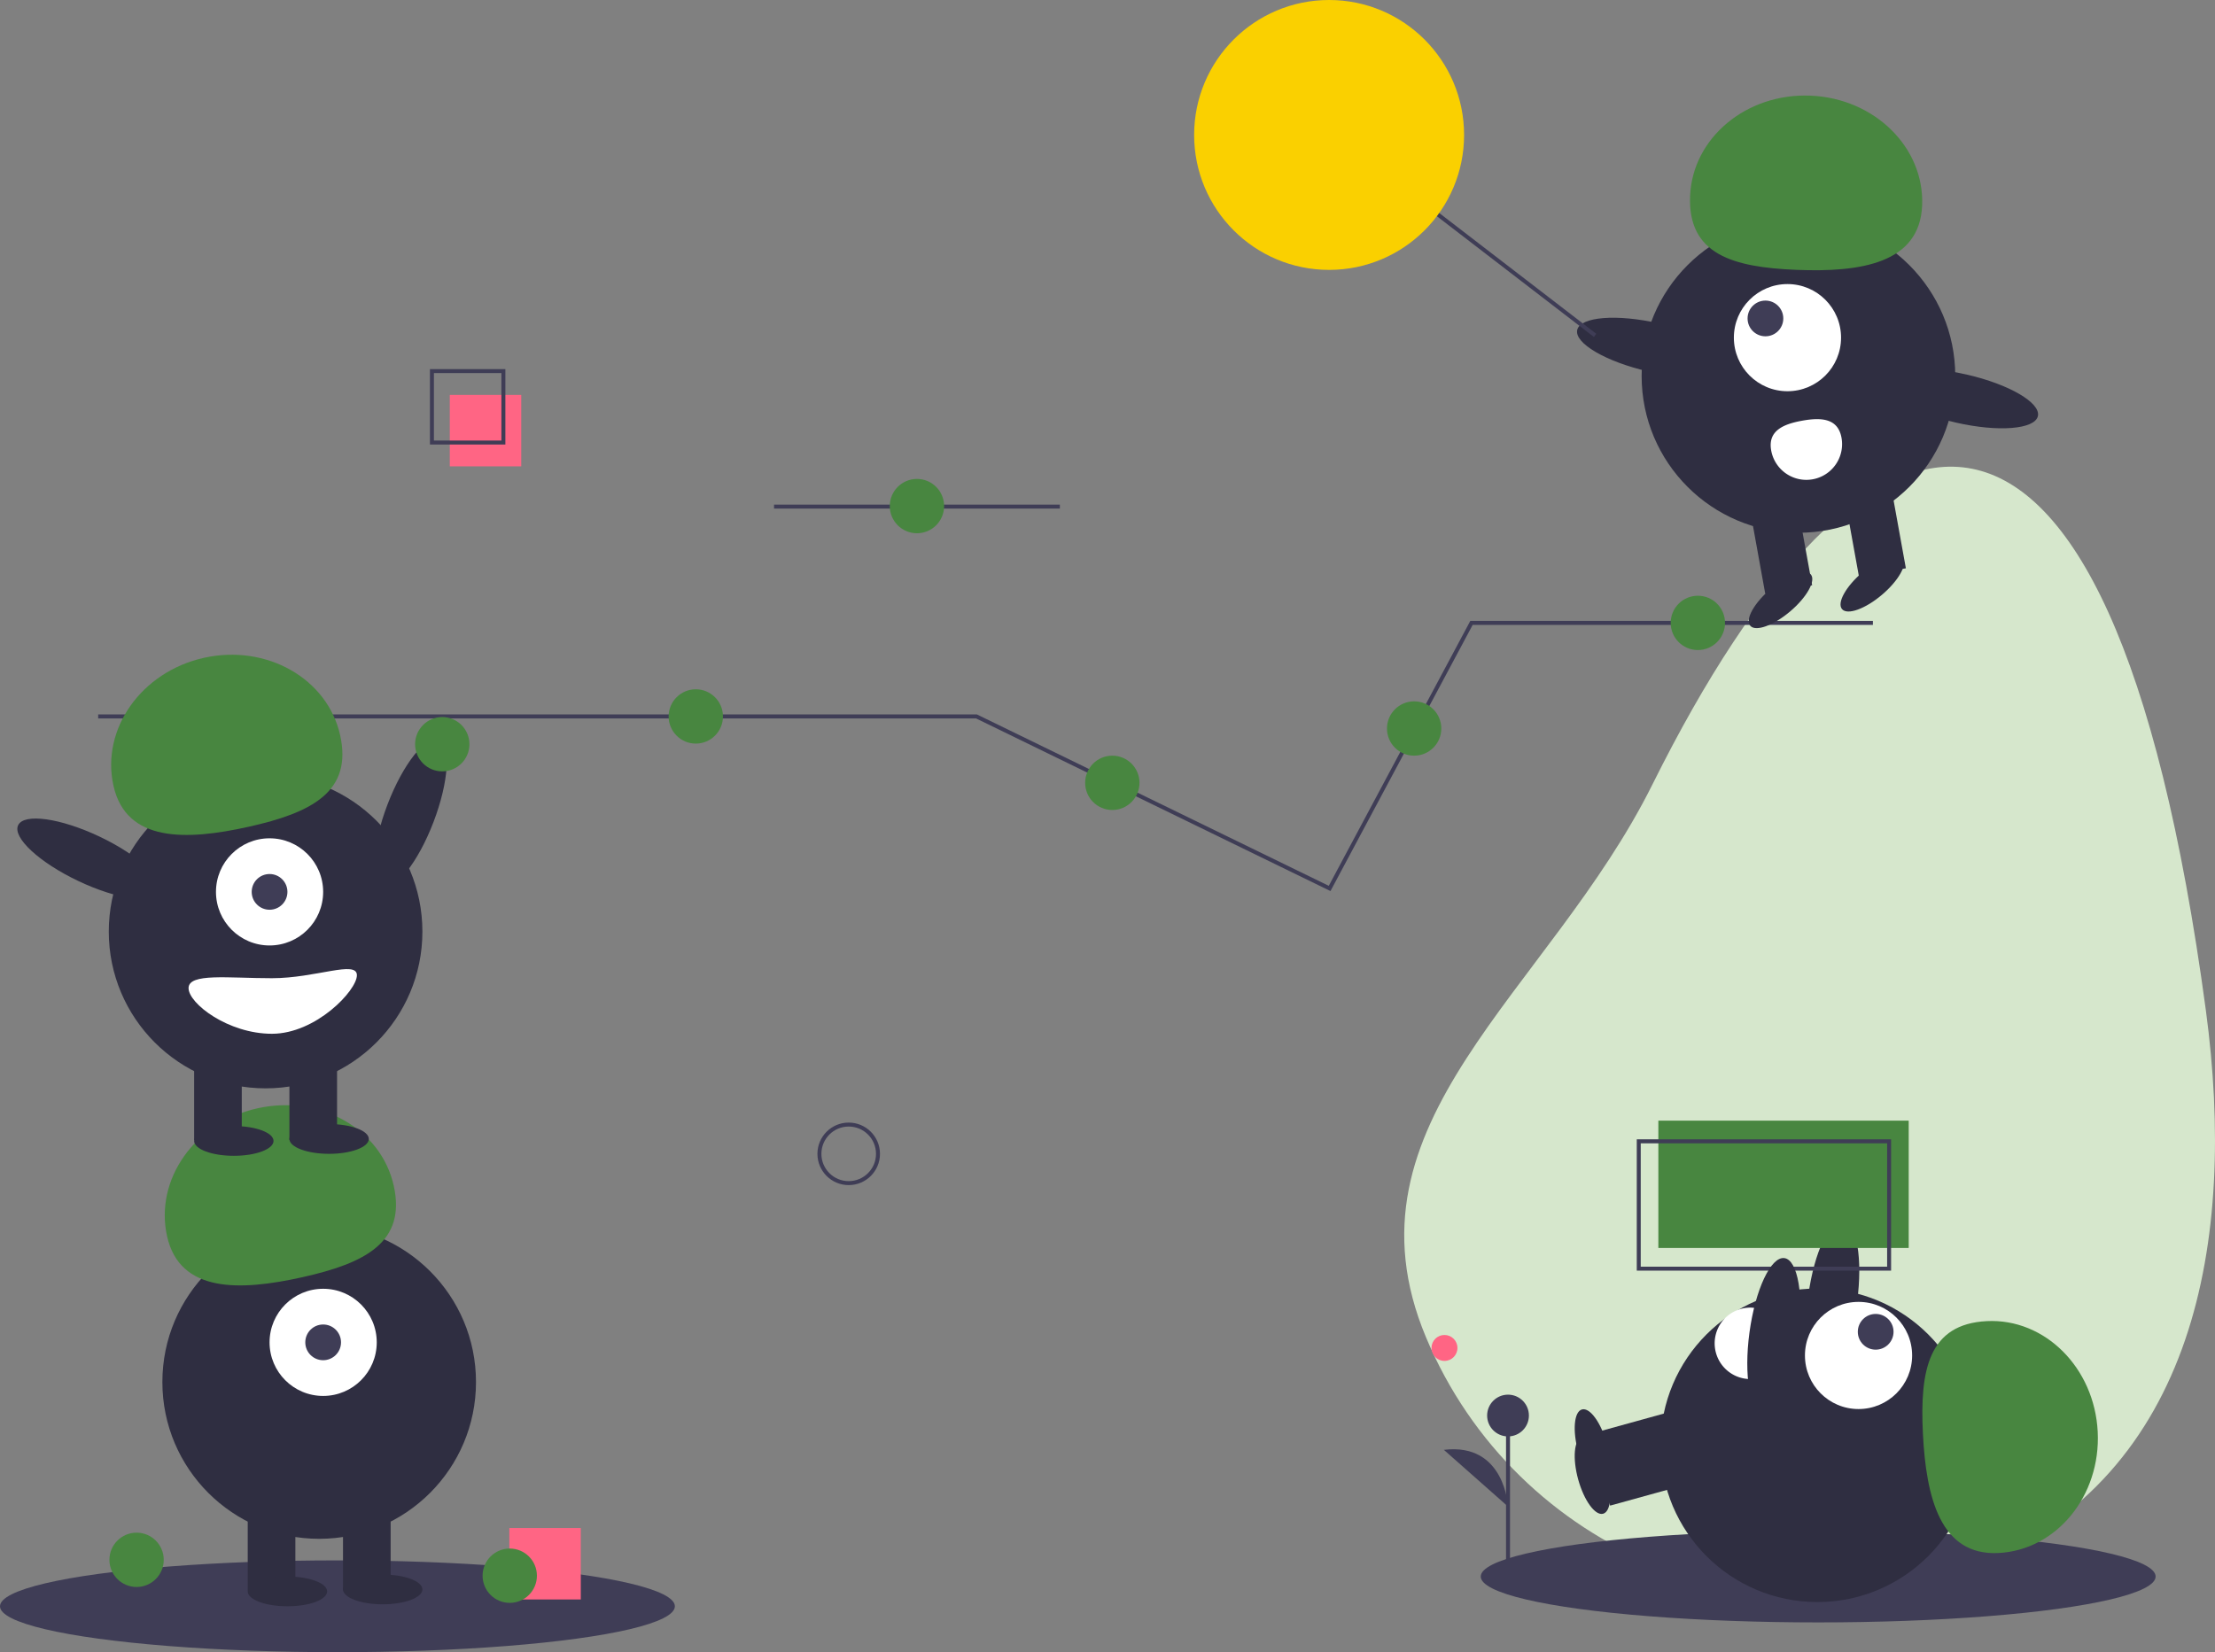 <svg data-name="Layer 1" xmlns="http://www.w3.org/2000/svg" width="1115.914" height="832.564">
    <rect width="100%" height="100%" fill="#808080" stroke="none"/>
    <path fill="none" stroke="#3f3d56" stroke-miterlimit="10" stroke-width="2" d="M389.957 255.282h144" />
    <ellipse cx="248.867" cy="443.498" rx="39.5" ry="12.4" transform="rotate(-69.082 203.353 457.179)" fill="#2f2e41" />
    <path
        d="M1111.335 509.296C1127 625.885 1105.668 742.6 997.166 788.049s-233.305-5.666-278.754-114.168 61.785-173.424 114.17-278.754c106.375-213.893 230.103-247.896 278.753 114.169z"
        fill="#d6e7cc" />
    <ellipse cx="916" cy="794.436" rx="170" ry="23.127" fill="#3f3d56" />
    <path fill="#2f2e41" d="M811.183 758.709l-6.395-23.133 41.446-11.457 6.394 23.133z" />
    <ellipse cx="844.359" cy="777.24" rx="7.5" ry="20" transform="rotate(-15.452 699.072 915.328)" fill="#2f2e41" />
    <ellipse cx="965.361" cy="688.069" rx="39.5" ry="12.4" transform="rotate(-82.281 925.041 695.273)" fill="#2f2e41" />
    <circle cx="915.585" cy="728.299" r="79" fill="#2f2e41" />
    <path fill="#2f2e41" d="M811.183 744.709l-6.395-23.133 41.446-11.457 6.394 23.133z" />
    <ellipse cx="844.359" cy="763.24" rx="7.5" ry="20" transform="rotate(-15.452 699.072 901.328)" fill="#2f2e41" />
    <circle cx="936.329" cy="683.043" r="27" fill="#fff" />
    <circle cx="944.963" cy="671.116" r="9" fill="#3f3d56" />
    <path
        d="M1006.815 782.588c29.234-1.464 51.624-28.808 50.01-61.077s-26.624-57.24-55.859-55.777-33.822 24.412-32.207 56.68 8.821 61.637 38.056 60.174z"
        fill="#488640" />
    <path d="M883.298 694.874a18 18 0 01-2.904-35.883c9.908-.802 12.61 7.065 13.413 16.973s-.6 18.108-10.51 18.91z"
        fill="#fff" />
    <path fill="none" stroke="#3f3d56" stroke-miterlimit="10" stroke-width="2"
        d="M49.464 361.025h442.493l68.603 33.422 109.306 53.252 71.468-133.812h202.24" />
    <circle cx="222.811" cy="375.025" r="13.685" fill="#488640" />
    <circle cx="350.541" cy="361.025" r="13.685" fill="#488640" />
    <circle cx="560.384" cy="394.478" r="13.685" fill="#488640" />
    <circle cx="855.379" cy="313.887" r="13.685" fill="#488640" />
    <circle cx="712.443" cy="367.108" r="13.685" fill="#488640" />
    <circle cx="427.576" cy="581.441" r="14.756" fill="none" stroke="#3f3d56" stroke-miterlimit="10" stroke-width="2" />
    <ellipse cx="170" cy="809.436" rx="170" ry="23.127" fill="#3f3d56" />
    <circle cx="160.805" cy="696.436" r="79" fill="#2f2e41" />
    <path fill="#2f2e41" d="M124.805 758.436h24v43h-24zM172.805 758.436h24v43h-24z" />
    <ellipse cx="144.805" cy="801.936" rx="20" ry="7.5" fill="#2f2e41" />
    <ellipse cx="192.805" cy="800.936" rx="20" ry="7.5" fill="#2f2e41" />
    <circle cx="162.805" cy="676.436" r="27" fill="#fff" />
    <circle cx="162.805" cy="676.436" r="9" fill="#3f3d56" />
    <path
        d="M84.172 622.969c-6.379-28.568 14.012-57.434 45.544-64.475s62.265 10.41 68.644 38.977-14.519 39.104-46.05 46.145-61.76 7.92-68.138-20.647z"
        fill="#488640" />
    <circle cx="133.805" cy="469.436" r="79" fill="#2f2e41" />
    <path fill="#2f2e41" d="M97.805 531.436h24v43h-24zM145.805 531.436h24v43h-24z" />
    <ellipse cx="117.805" cy="574.936" rx="20" ry="7.5" fill="#2f2e41" />
    <ellipse cx="165.805" cy="573.936" rx="20" ry="7.5" fill="#2f2e41" />
    <circle cx="135.805" cy="449.436" r="27" fill="#fff" />
    <circle cx="135.805" cy="449.436" r="9" fill="#3f3d56" />
    <path
        d="M57.172 395.969c-6.379-28.568 14.012-57.434 45.544-64.475s62.265 10.41 68.644 38.977-14.519 39.104-46.05 46.145-61.76 7.92-68.138-20.647z"
        fill="#488640" />
    <ellipse cx="86.867" cy="466.498" rx="12.4" ry="39.5" transform="rotate(-64.626 39.19 482.875)" fill="#2f2e41" />
    <path d="M95 497.936c0 7.732 19.909 23 42 23s42.805-21.768 42.805-29.5-20.714 1.5-42.805 1.5-42-2.732-42 5z"
        fill="#fff" />
    <path fill="#488640" d="M835.474 564.71h126.129v64.161H835.474z" />
    <path fill="none" stroke="#3f3d56" stroke-miterlimit="10" stroke-width="2"
        d="M825.603 575.129h126.129v64.161H825.603z" />
    <path fill="#ff6584" d="M226.603 199h36v36h-36z" />
    <path fill="none" stroke="#3f3d56" stroke-miterlimit="10" stroke-width="2" d="M217.603 187h36v36h-36z" />
    <circle cx="906.052" cy="189.47" r="79" fill="#2f2e41" />
    <path fill="#2f2e41"
        d="M960.178 286.373l-23.616 4.275-7.66-42.312 23.617-4.275zM912.948 294.928l-23.616 4.276-7.66-42.313 23.616-4.275z" />
    <ellipse cx="939.065" cy="336.103" rx="20" ry="7.5" transform="rotate(-40.261 872.05 376.593)" fill="#2f2e41" />
    <ellipse cx="985.313" cy="327.731" rx="20" ry="7.5" transform="rotate(-40.261 918.298 368.22)" fill="#2f2e41" />
    <circle cx="900.521" cy="170.146" r="27" fill="#fff" />
    <circle cx="889.424" cy="160.468" r="9" fill="#3f3d56" />
    <path
        d="M968.372 103.527c1.188-29.247-24.019-54.02-56.3-55.331s-59.416 21.335-60.604 50.582 21.253 35.892 53.535 37.203 62.181-3.207 63.37-32.454z"
        fill="#488640" />
    <ellipse cx="875.15" cy="208.796" rx="12.4" ry="39.5" transform="rotate(-77.09 832.967 218.322)" fill="#2f2e41" />
    <ellipse cx="1030.224" cy="234.584" rx="12.4" ry="39.5" transform="rotate(-77.09 988.041 244.11)" fill="#2f2e41" />
    <path d="M927.75 220.603a18 18 0 11-35.425 6.413c-1.77-9.782 5.793-13.244 15.575-15.015s18.079-1.18 19.85 8.602z"
        fill="#fff" />
    <path fill="none" stroke="#3f3d56" stroke-miterlimit="10" stroke-width="2" d="M712.603 99l91 70" />
    <circle cx="669.603" cy="68" r="68" fill="#FAD000" />
    <ellipse cx="935.71" cy="706.84" rx="39.5" ry="12.4" transform="rotate(-82.281 895.39 714.044)" fill="#2f2e41" />
    <circle cx="68.811" cy="786.025" r="13.685" fill="#488640" />
    <path fill="#ff6584" d="M256.603 770h36v36h-36z" />
    <circle cx="256.811" cy="794.025" r="13.685" fill="#488640" />
    <circle cx="461.957" cy="255.025" r="13.685" fill="#488640" />
    <circle cx="727.721" cy="679.252" r="6.535" fill="#ff6584" />
    <path fill="#3f3d56" stroke="#3f3d56" stroke-miterlimit="10" stroke-width="2" d="M759.739 787.725v-74.412" />
    <circle cx="759.739" cy="713.313" r="10.523" fill="#3f3d56" />
    <path d="M759.74 759.175s-1.504-32.332-32.32-28.574" fill="#3f3d56" /></svg>
